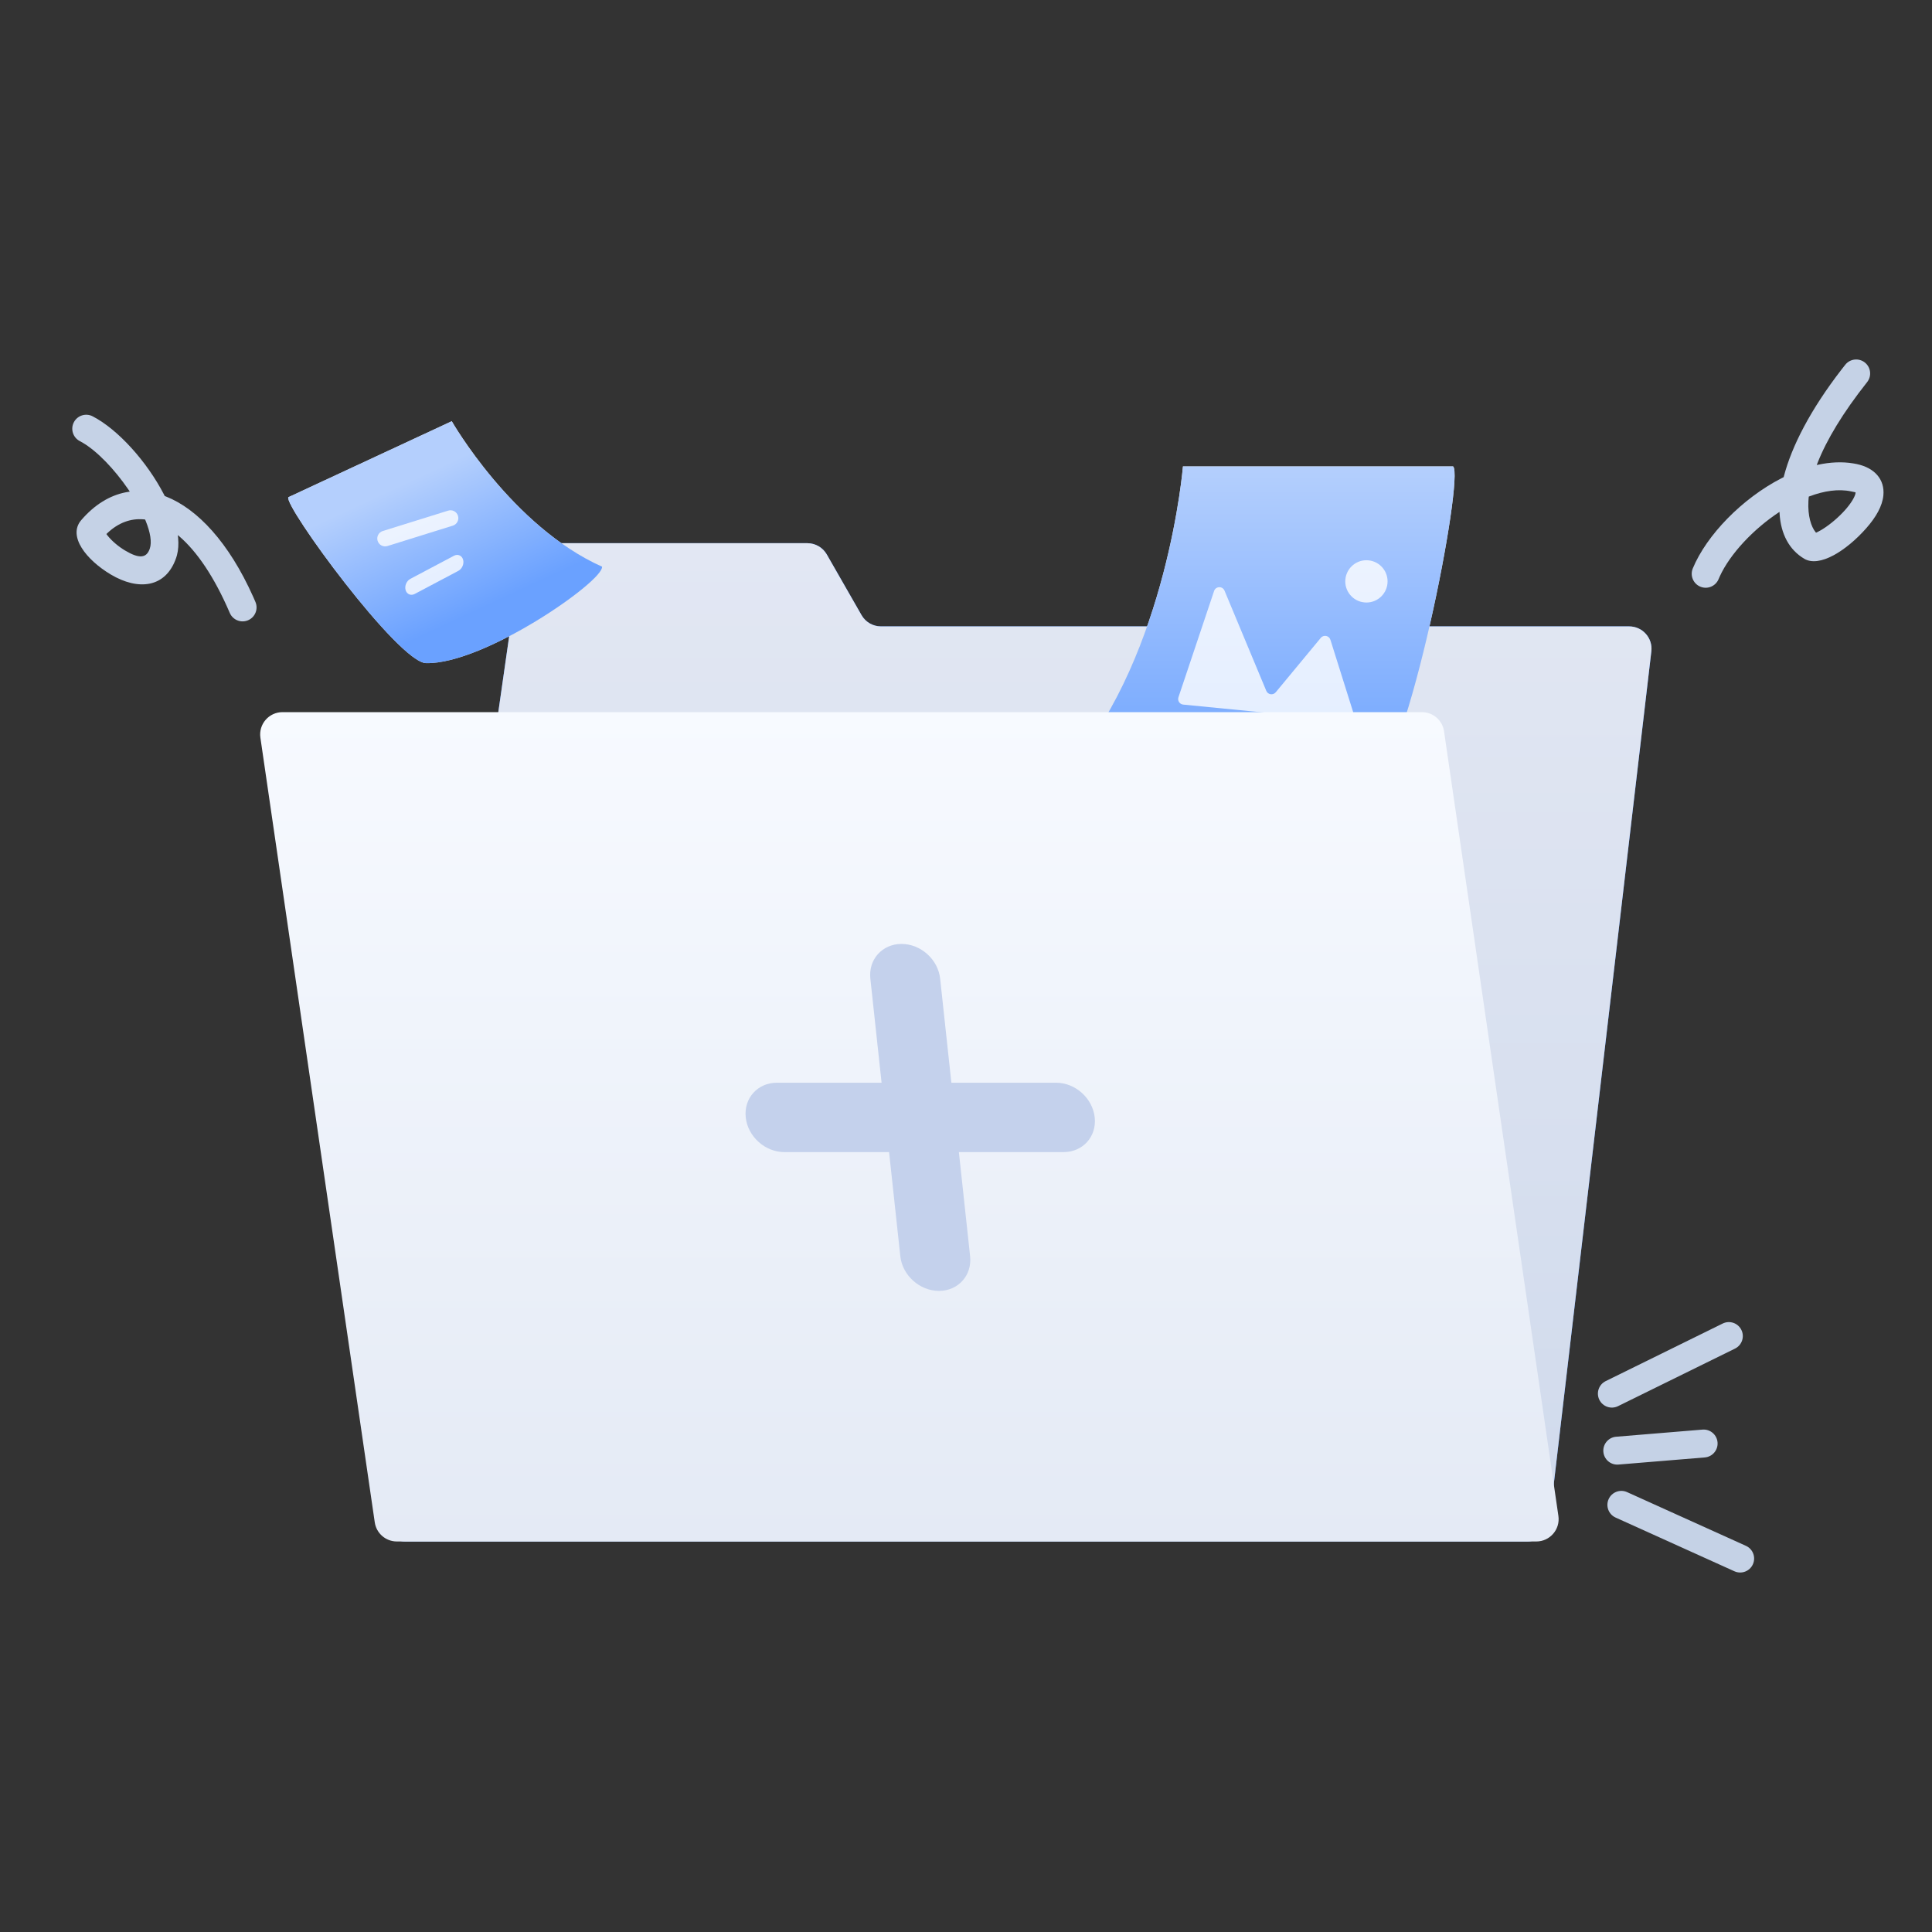 <svg xmlns="http://www.w3.org/2000/svg" width="128" height="128" viewBox="0 0 128 128">
  <rect x="0" y="0" width="128" height="128" fill="#333333" stroke="none"/>
  <g clip-path="url(#clip0_5441_72555)">
    <path d="M109.406 43.152C109.509 42.273 108.822 41.5 107.936 41.5H58.364C57.834 41.5 57.344 41.216 57.08 40.756L54.776 36.733C54.512 36.272 54.022 35.988 53.492 35.988H35.9C35.164 35.988 34.539 36.53 34.435 37.259L25.387 100.437C25.26 101.329 25.952 102.127 26.853 102.127H101.179C101.93 102.127 102.562 101.565 102.649 100.819L109.406 43.152Z" fill="#387EF7"></path>
    <path d="M109.406 43.152C109.509 42.273 108.822 41.5 107.936 41.5H58.364C57.834 41.5 57.344 41.216 57.08 40.756L54.776 36.733C54.512 36.272 54.022 35.988 53.492 35.988H35.9C35.164 35.988 34.539 36.53 34.435 37.259L25.387 100.437C25.26 101.329 25.952 102.127 26.853 102.127H101.179C101.93 102.127 102.562 101.565 102.649 100.819L109.406 43.152Z" fill="url(#paint0_linear_5441_72555)"></path>
    <path d="M78.374 30.901C78.374 30.901 94.359 30.901 96.271 30.901C97.036 31.522 93.273 50.911 90.822 52.154C85.643 54.778 71.394 52.206 70.934 50.808C77.369 43.198 78.374 30.901 78.374 30.901Z" fill="#E1E3E6"></path>
    <path d="M78.374 30.901C78.374 30.901 94.359 30.901 96.271 30.901C97.036 31.522 93.273 50.911 90.822 52.154C85.643 54.778 71.394 52.206 70.934 50.808C77.369 43.198 78.374 30.901 78.374 30.901Z" fill="url(#paint1_linear_5441_72555)"></path>
    <g opacity="0.8">
      <path fill-rule="evenodd" clip-rule="evenodd" d="M90.393 39.912C91.162 39.988 91.848 39.425 91.924 38.655C91.999 37.885 91.436 37.199 90.666 37.124C89.896 37.048 89.211 37.611 89.135 38.381C89.059 39.151 89.622 39.837 90.393 39.912ZM78.075 46.195L80.436 39.156C80.544 38.832 80.996 38.816 81.127 39.131L83.895 45.77C84.002 46.027 84.344 46.078 84.522 45.864L87.505 42.261C87.692 42.035 88.055 42.106 88.143 42.386L89.68 47.272C89.759 47.525 89.555 47.777 89.291 47.751L78.389 46.681C78.153 46.657 77.999 46.42 78.075 46.195Z" fill="white"></path>
    </g>
    <path d="M17.252 48.875C17.122 47.982 17.814 47.181 18.717 47.181H94.207C94.941 47.181 95.565 47.72 95.671 48.448L103.248 100.434C103.378 101.327 102.685 102.127 101.783 102.127H26.294C25.559 102.127 24.935 101.588 24.829 100.861L17.252 48.875Z" fill="url(#paint2_linear_5441_72555)"></path>
    <path fill-rule="evenodd" clip-rule="evenodd" d="M116.133 103.639C115.923 104.105 115.374 104.311 114.909 104.101L107.039 100.543C106.573 100.332 106.367 99.785 106.577 99.319C106.788 98.854 107.335 98.647 107.801 98.858L115.671 102.415C116.137 102.625 116.344 103.174 116.133 103.639ZM115.371 88.109C115.596 88.568 115.408 89.122 114.949 89.348L107.199 93.161C106.741 93.387 106.187 93.198 105.961 92.74C105.735 92.281 105.924 91.727 106.383 91.501L114.132 87.688C114.591 87.462 115.145 87.651 115.371 88.109ZM112.946 96.559C113.455 96.517 113.834 96.07 113.792 95.561C113.749 95.052 113.303 94.673 112.793 94.715L107.073 95.187C106.564 95.229 106.185 95.676 106.227 96.185C106.269 96.694 106.716 97.073 107.225 97.031L112.946 96.559Z" fill="#C5D2E6"></path>
    <path d="M122.251 24.168C122.568 23.767 123.149 23.7 123.55 24.016C123.951 24.333 124.019 24.915 123.702 25.316C122.09 27.353 121.02 29.14 120.415 30.675L120.364 30.81L120.436 30.794C121.244 30.618 122.044 30.576 122.804 30.705L123.031 30.748C124.204 31.002 124.877 31.77 124.779 32.817C124.712 33.526 124.293 34.264 123.637 35.005C122.319 36.494 120.543 37.615 119.536 37.019C118.562 36.441 117.983 35.41 117.901 34.012L117.896 33.913L117.888 33.919C116.157 35.059 114.622 36.701 113.941 38.184L113.86 38.369C113.665 38.841 113.123 39.065 112.652 38.869C112.18 38.673 111.956 38.132 112.151 37.66C113.066 35.455 115.41 33.035 118.021 31.688L118.173 31.611L118.192 31.536C118.715 29.551 119.939 27.156 122.008 24.478L122.251 24.168ZM119.884 32.883L119.836 32.901L119.826 33L119.812 33.207C119.761 34.191 120 34.904 120.281 35.248L120.318 35.291L120.412 35.249C120.483 35.215 120.561 35.173 120.645 35.123L120.775 35.044C121.274 34.73 121.827 34.259 122.252 33.779C122.629 33.352 122.865 32.962 122.924 32.719L122.937 32.625L122.919 32.614L122.639 32.556C121.805 32.376 120.852 32.52 119.884 32.883Z" fill="#C5D2E6"></path>
    <path d="M4.892 27.978C5.126 27.524 5.684 27.347 6.138 27.582C7.827 28.455 9.739 30.593 10.858 32.752L10.915 32.864L10.998 32.895C13.081 33.718 15.166 35.938 16.778 39.547L16.923 39.879C17.124 40.348 16.907 40.892 16.437 41.093C15.968 41.294 15.424 41.077 15.223 40.607C14.192 38.203 13.039 36.535 11.883 35.537L11.78 35.451L11.802 35.646C11.838 36.055 11.815 36.439 11.724 36.784L11.673 36.954C10.983 38.966 9.145 39.138 7.337 38.06C5.717 37.094 4.471 35.522 5.381 34.461C6.257 33.439 7.267 32.824 8.337 32.615L8.598 32.571L8.482 32.398C7.593 31.107 6.451 29.895 5.453 29.315L5.288 29.225C4.835 28.99 4.657 28.432 4.892 27.978ZM9.507 34.408C8.645 34.334 7.833 34.643 7.129 35.305L7.049 35.381L7.124 35.481C7.397 35.826 7.832 36.202 8.284 36.471C9.223 37.031 9.706 36.985 9.922 36.354C10.073 35.916 9.955 35.264 9.659 34.527L9.614 34.419L9.507 34.408Z" fill="#C5D2E6"></path>
    <path d="M29.93 27.907C29.93 27.907 20.258 32.405 19.102 32.943C18.808 33.525 26.399 43.892 28.224 43.934C32.077 44.024 39.993 38.498 39.888 37.545C33.908 34.871 29.93 27.907 29.93 27.907Z" fill="#E1E3E6"></path>
    <path d="M29.93 27.907C29.93 27.907 20.258 32.405 19.102 32.943C18.808 33.525 26.399 43.892 28.224 43.934C32.077 44.024 39.993 38.498 39.888 37.545C33.908 34.871 29.93 27.907 29.93 27.907Z" fill="url(#paint3_linear_5441_72555)"></path>
    <path opacity="0.8" d="M29.691 33.831L25.36 35.181C25.086 35.266 24.933 35.558 25.018 35.833L25.018 35.833C25.104 36.108 25.396 36.261 25.671 36.175L30.001 34.825C30.276 34.739 30.429 34.447 30.343 34.173L30.343 34.173C30.258 33.898 29.966 33.745 29.691 33.831Z" fill="white"></path>
    <path opacity="0.8" d="M26.872 39.094C26.793 38.817 26.935 38.484 27.189 38.349L30.077 36.82C30.331 36.686 30.602 36.801 30.681 37.077C30.76 37.354 30.619 37.687 30.364 37.822L27.476 39.351C27.221 39.485 26.951 39.37 26.872 39.094Z" fill="white"></path>
    <path d="M59.727 62.538C58.45 62.538 57.526 63.567 57.663 64.837L58.407 71.733H51.471C50.194 71.733 49.27 72.762 49.407 74.032C49.544 75.301 50.69 76.33 51.967 76.33H58.904L59.648 83.227C59.785 84.496 60.931 85.525 62.208 85.525C63.485 85.525 64.409 84.496 64.272 83.227L63.528 76.33H70.464C71.741 76.33 72.665 75.301 72.528 74.032C72.391 72.762 71.245 71.733 69.968 71.733H63.031L62.287 64.837C62.15 63.567 61.004 62.538 59.727 62.538Z" fill="#C4D1EC"></path>
  </g>
  <defs>
    <linearGradient id="paint0_linear_5441_72555" x1="67.373" y1="35.988" x2="67.373" y2="102.127" gradientUnits="userSpaceOnUse">
      <stop stop-color="#E2E7F3"></stop>
      <stop offset="1" stop-color="#D0DAEC"></stop>
    </linearGradient>
    <linearGradient id="paint1_linear_5441_72555" x1="83.653" y1="30.901" x2="83.653" y2="53.286" gradientUnits="userSpaceOnUse">
      <stop stop-color="#B4CFFD"></stop>
      <stop offset="1" stop-color="#6AA1FF"></stop>
    </linearGradient>
    <linearGradient id="paint2_linear_5441_72555" x1="103.495" y1="102.127" x2="103.495" y2="47.181" gradientUnits="userSpaceOnUse">
      <stop stop-color="#E4EAF5"></stop>
      <stop offset="1" stop-color="#F7FAFF"></stop>
    </linearGradient>
    <linearGradient id="paint3_linear_5441_72555" x1="26.736" y1="32.042" x2="30.824" y2="40.832" gradientUnits="userSpaceOnUse">
      <stop stop-color="#B4CFFD"></stop>
      <stop offset="1" stop-color="#6AA1FF"></stop>
    </linearGradient>
    <clipPath id="clip0_5441_72555">
      <rect width="121" height="82" fill="white" transform="translate(4 23)"></rect>
    </clipPath>
  </defs>
</svg>
